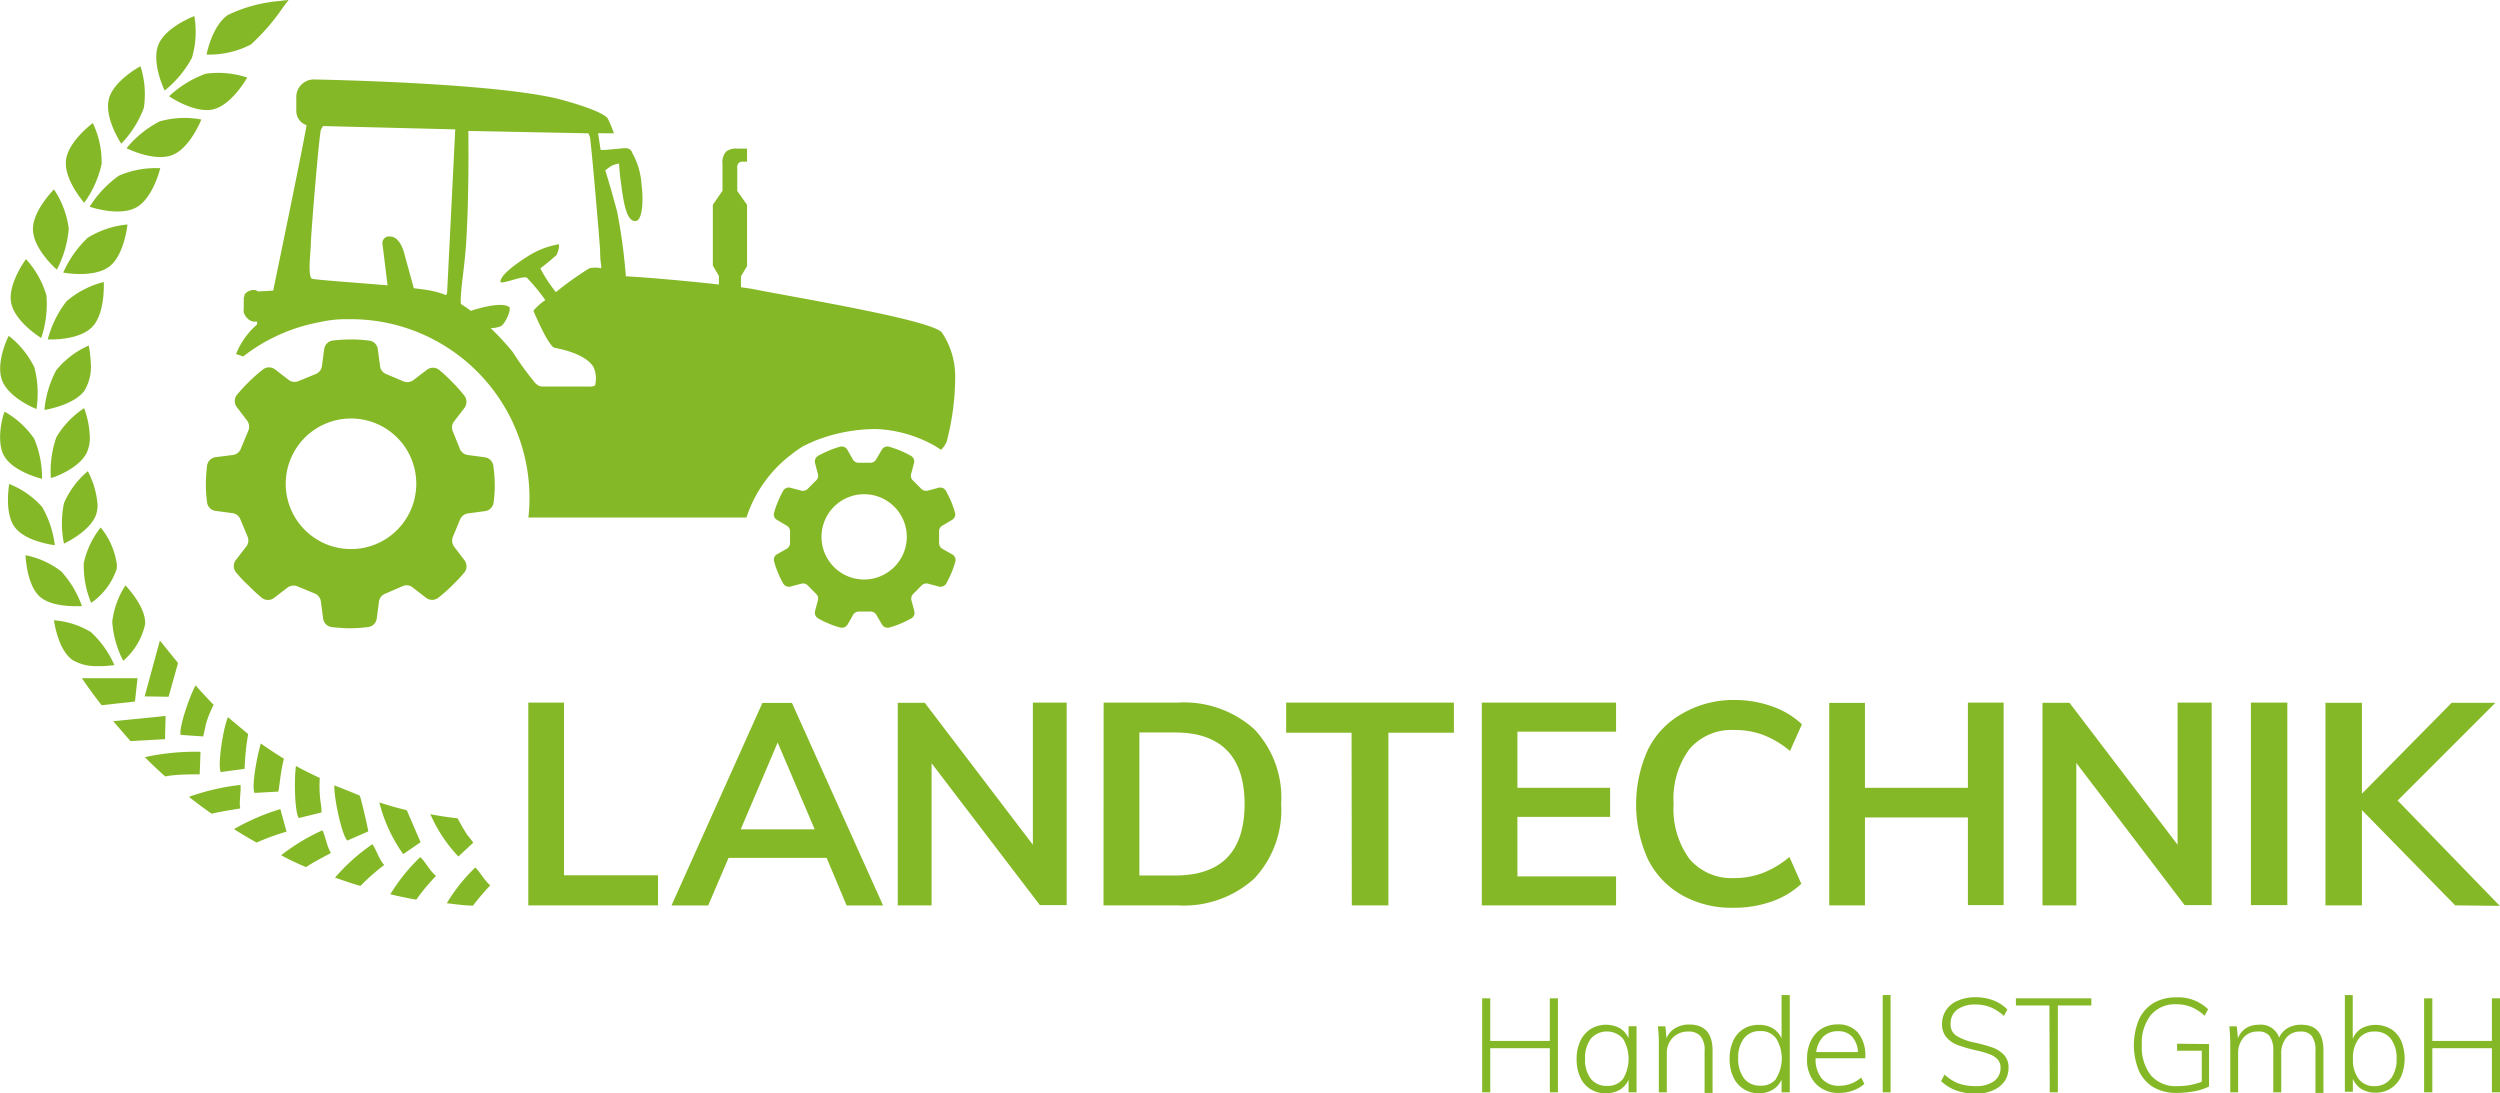 <svg id="Ebene_4" data-name="Ebene 4" xmlns="http://www.w3.org/2000/svg" viewBox="0 0 209.83 91.77">
    <defs>
        <style>
            .cls-1,.cls-2{fill:#85b826}.cls-2{fill-rule:evenodd}
        </style>
    </defs>
    <path class="cls-1" d="M35.44 21.72ZM87.53 38.73c-.76-1.06-12.6-3-15.77-3.64-.3-.06-.68-.11-1.1-.17V34l.51-.85V28l-.82-1.16v-1.93a.51.51 0 0 1 .1-.39.4.4 0 0 1 .34-.14h.38v-1.1h-.91a1.29 1.29 0 0 0-.85.26 1.36 1.36 0 0 0-.3 1.06v2.22L68.3 28v5.1l.51.87v.72C66.22 34.4 63 34.11 61 34a48 48 0 0 0-.73-5.42c-.2-.74-.58-2.14-1-3.48l.41-.3a1.82 1.82 0 0 1 .75-.26 17 17 0 0 0 .18 1.75c.21 1.66.48 3.16 1.22 3.07.52-.06.68-1.46.48-3.12a6.17 6.17 0 0 0-.77-2.59.53.53 0 0 0-.18-.28c-.23-.19-.58-.11-.85-.09l-1.18.11a4 4 0 0 1-.45 0c-.09-.59-.16-1.07-.21-1.4L60 22a12.42 12.42 0 0 0-.51-1.23c-.4-.65-3.7-1.56-4.46-1.73-5.89-1.32-20.2-1.56-20.2-1.56A1.47 1.47 0 0 0 33.34 19v1.11a1.27 1.27 0 0 0 .86 1.21c-.33 2-2.8 13.88-2.8 13.88s-1.3.08-1.3.07-.05-.07-.25-.12h-.11a.74.74 0 0 0-.31.06 1 1 0 0 0-.36.23l-.08.1v.11l-.06.12a.14.14 0 0 1 0 .07v.07a.22.22 0 0 0 0 .08v.14a2.13 2.13 0 0 0 0 .27v.14a.17.17 0 0 1 0 .07v.07a1.08 1.08 0 0 0 0 .36 1.54 1.54 0 0 0 .17.34 1.72 1.72 0 0 0 .27.27 1.19 1.19 0 0 0 .35.15H30.05v.24a6.47 6.47 0 0 0-1.77 2.49s.19.05.6.2a14.8 14.8 0 0 1 6.41-2.88 9.81 9.81 0 0 1 2.19-.25h.56a15 15 0 0 1 14.78 16.65h18.3A10.88 10.88 0 0 1 74.83 49a10.73 10.73 0 0 1 1-.71c.35-.18.68-.33 1-.47a14 14 0 0 1 5.17-1 10.85 10.85 0 0 1 5 1.45c.12.08.24.14.35.23l.11.06.08-.09s.09-.09.13-.15a2.94 2.94 0 0 0 .17-.26.8.8 0 0 0 .08-.16 21.5 21.5 0 0 0 .72-5.51 6.55 6.55 0 0 0-1.11-3.66ZM46 35.32a.4.4 0 0 1-.1.26 7.17 7.17 0 0 0-1.34-.39c-.34-.06-.81-.12-1.36-.19l-.76-2.77c-.16-.71-.56-1.57-1.24-1.57h-.19a.57.57 0 0 0-.43.69l.42 3.41c-2.9-.25-6.27-.47-6.38-.57-.33-.36-.06-2.37-.06-2.9 0-.78.68-9 .84-9.57a1.69 1.69 0 0 1 .19-.33l11.09.28Zm9.32-4a7.05 7.05 0 0 0-2.55 1c-.63.4-2.28 1.49-2.3 2.13 0 .3 1.9-.54 2.22-.33A15 15 0 0 1 54.24 36a4.85 4.85 0 0 0-1 .89s1.25 3 1.78 3.11 2.56.49 3.26 1.61a2.33 2.33 0 0 1 .13 1.56 1 1 0 0 1-.56.08h-3.33c-.63 0-.73.07-1.12-.28a26.12 26.12 0 0 1-1.9-2.62 22.66 22.66 0 0 0-1.85-2 2.31 2.31 0 0 0 .86-.16c.37-.2.92-1.46.69-1.62-.7-.47-2.8.19-3.21.33-.28-.21-.56-.4-.84-.58-.08-1 .31-2.95.45-5.21.23-3.73.19-8.14.18-9.31l10.09.2c0 .08.07.18.11.3.12.55.82 8.77.86 9.54 0 .23 0 .72.09 1.24a2.09 2.09 0 0 1 0 .25 2.24 2.24 0 0 0-1 0 26.16 26.16 0 0 0-2.8 2 11.61 11.61 0 0 1-1.31-2 16.33 16.33 0 0 0 1.37-1.13c.08-.2.31-.79.14-.92Z" transform="translate(-8.47 -10.81)"/>
    <path class="cls-1" d="M49.88 49.91a.85.85 0 0 0-.72-.72L47.73 49a.84.84 0 0 1-.66-.51l-.6-1.49a.84.84 0 0 1 .11-.82l.88-1.14a.86.86 0 0 0 0-1 12.08 12.08 0 0 0-1.07-1.2 12.34 12.34 0 0 0-1.08-1 .84.84 0 0 0-1 0l-1.14.87a.85.85 0 0 1-.83.11l-1.47-.62a.82.82 0 0 1-.5-.65l-.19-1.43a.82.82 0 0 0-.71-.72 11.64 11.64 0 0 0-1.45-.1 14.39 14.39 0 0 0-1.62.09.84.84 0 0 0-.72.72l-.19 1.42a.84.84 0 0 1-.51.67l-1.47.6a.83.83 0 0 1-.82-.11l-1.14-.88a.84.84 0 0 0-1 0 13.61 13.61 0 0 0-1.21 1.07 14.12 14.12 0 0 0-1 1.09.84.84 0 0 0 0 1l.87 1.14a.85.85 0 0 1 .11.83l-.61 1.47A.85.85 0 0 1 28 49l-1.43.18a.84.84 0 0 0-.72.72 13.93 13.93 0 0 0-.1 1.45 10.88 10.88 0 0 0 .1 1.61.82.82 0 0 0 .71.73l1.43.19a.81.81 0 0 1 .65.51l.61 1.46a.83.83 0 0 1-.11.83l-.88 1.14a.83.83 0 0 0 0 1A10.18 10.18 0 0 0 29.38 60a12.34 12.34 0 0 0 1.08 1 .84.84 0 0 0 1 0l1.14-.87a.86.86 0 0 1 .83-.11l1.47.61a.84.84 0 0 1 .5.66l.19 1.43a.83.83 0 0 0 .71.72 13.93 13.93 0 0 0 1.45.1 12.47 12.47 0 0 0 1.62-.1.83.83 0 0 0 .72-.71l.19-1.43a.82.82 0 0 1 .5-.65l1.5-.65a.81.81 0 0 1 .82.11l1.14.88a.83.83 0 0 0 1 0 11.35 11.35 0 0 0 1.22-1.08 13.71 13.71 0 0 0 1-1.07.84.84 0 0 0 0-1l-.87-1.14a.86.86 0 0 1-.11-.83l.61-1.47a.85.85 0 0 1 .66-.5l1.43-.19a.83.83 0 0 0 .72-.72 11.48 11.48 0 0 0 .1-1.44 14.52 14.52 0 0 0-.12-1.64ZM40 56.49a5.48 5.48 0 1 1 3-7.16 5.49 5.49 0 0 1-3 7.16ZM88.37 57.33l-.81-.46a.55.55 0 0 1-.27-.48v-1a.52.52 0 0 1 .27-.46l.81-.48a.54.54 0 0 0 .26-.6 9.28 9.28 0 0 0-.35-1c-.13-.29-.27-.58-.42-.85a.55.55 0 0 0-.62-.25l-.9.24a.55.55 0 0 1-.53-.14l-.73-.73a.55.55 0 0 1-.14-.53l.24-.9a.54.54 0 0 0-.25-.62c-.28-.15-.56-.3-.85-.42a9.28 9.28 0 0 0-1-.35.54.54 0 0 0-.6.26l-.48.82a.54.54 0 0 1-.47.27h-1a.54.54 0 0 1-.47-.27l-.47-.82a.54.54 0 0 0-.6-.26 8 8 0 0 0-1 .35c-.3.13-.58.27-.86.42a.56.56 0 0 0-.25.62l.24.91a.53.53 0 0 1-.14.52l-.73.73a.55.55 0 0 1-.53.14l-.9-.24a.54.54 0 0 0-.62.26 8.16 8.16 0 0 0-.41.84 7.55 7.55 0 0 0-.35 1 .52.52 0 0 0 .25.6l.81.48a.53.53 0 0 1 .28.46v1a.56.56 0 0 1-.28.48l-.81.46a.52.52 0 0 0-.25.6 7.09 7.09 0 0 0 .35 1 6.84 6.84 0 0 0 .42.86.55.55 0 0 0 .61.25l.91-.24a.55.55 0 0 1 .52.13l.73.74a.53.53 0 0 1 .14.52l-.24.91a.54.54 0 0 0 .26.61 6.11 6.11 0 0 0 .85.42 6.84 6.84 0 0 0 1 .35.57.57 0 0 0 .62-.25l.46-.81a.56.56 0 0 1 .48-.28h1a.54.54 0 0 1 .47.27l.48.82a.55.55 0 0 0 .61.25 8.22 8.22 0 0 0 1.85-.77.53.53 0 0 0 .25-.61l-.24-.9a.55.55 0 0 1 .14-.53l.73-.74a.57.57 0 0 1 .53-.13l.9.24a.57.57 0 0 0 .62-.25c.15-.28.29-.56.42-.86a8.6 8.6 0 0 0 .35-1 .54.54 0 0 0-.29-.6ZM81 59.45a3.58 3.58 0 1 1 3.58-3.58A3.59 3.59 0 0 1 81 59.45ZM52.81 69.78h3v14.49h7.89v2.53H52.81ZM77.85 82.81h-8.23l-1.71 4h-3.08l7.63-17h2.48l7.65 17h-3.06Zm-1-2.39-3.11-7.29-3.1 7.29ZM98 69.78v17h-2.25l-9.09-11.91V86.8h-2.84v-17h2.27l9.07 11.91V69.78ZM101.1 69.78h6.2a8.84 8.84 0 0 1 6.43 2.22 8.36 8.36 0 0 1 2.27 6.27 8.42 8.42 0 0 1-2.28 6.3 8.81 8.81 0 0 1-6.43 2.23h-6.2Zm6 14.51c3.88 0 5.83-2 5.83-6s-2-6-5.83-6h-3v12ZM121.91 72.31h-5.49v-2.53h14.08v2.53H125V86.8h-3.07ZM132.84 69.78h11.27v2.44h-8.28v4.71h7.78v2.44h-7.78v5h8.28v2.43h-11.27ZM149.64 85.94a7.07 7.07 0 0 1-2.85-3 11.13 11.13 0 0 1 0-9.22 7 7 0 0 1 2.85-3 8.57 8.57 0 0 1 4.36-1.16 9.41 9.41 0 0 1 3.21.54 7 7 0 0 1 2.5 1.5l-1 2.24a8 8 0 0 0-2.26-1.35 6.8 6.8 0 0 0-2.4-.41 4.65 4.65 0 0 0-3.78 1.6 7 7 0 0 0-1.33 4.59 7.11 7.11 0 0 0 1.32 4.62 4.63 4.63 0 0 0 3.74 1.62 6.81 6.81 0 0 0 2.4-.42 8 8 0 0 0 2.26-1.35l1 2.25a7.11 7.11 0 0 1-2.5 1.49A9.41 9.41 0 0 1 154 87a8.47 8.47 0 0 1-4.36-1.06ZM176.64 69.78v17h-3v-7.36H165v7.38h-3v-17h3v7.13h8.64v-7.15ZM194.1 69.78v17h-2.27l-9.09-11.93V86.8h-2.84v-17h2.27l9.07 11.91V69.78ZM197.39 69.78h3.06v17h-3.06ZM214.54 86.8l-7.83-8v8h-3.06v-17h3.06v7.63l7.53-7.63h3.67l-8.2 8.2 8.57 8.84ZM139.23 94.6v7.89h-.68v-3.7h-5v3.7h-.68V94.6h.68v3.58h5V94.6ZM145.83 96.94v5.55h-.67v-1.07a1.8 1.8 0 0 1-.73.85 2.23 2.23 0 0 1-1.18.3 2.26 2.26 0 0 1-2.15-1.35 3.57 3.57 0 0 1-.3-1.51 3.51 3.51 0 0 1 .31-1.53 2.44 2.44 0 0 1 .86-1 2.51 2.51 0 0 1 2.45-.08 1.93 1.93 0 0 1 .74.85v-1Zm-1.14 4.43a3.27 3.27 0 0 0 0-3.38 1.8 1.8 0 0 0-2.7 0 2.69 2.69 0 0 0-.48 1.7 2.56 2.56 0 0 0 .48 1.66 1.65 1.65 0 0 0 1.36.6 1.61 1.61 0 0 0 1.34-.58ZM152.21 99v3.54h-.67V99a1.8 1.8 0 0 0-.34-1.22 1.3 1.3 0 0 0-1-.39 1.79 1.79 0 0 0-1.33.51 1.86 1.86 0 0 0-.5 1.38v3.21h-.67v-4a11.86 11.86 0 0 0-.08-1.54h.63l.09 1a1.78 1.78 0 0 1 .76-.86 2.26 2.26 0 0 1 1.17-.29c1.27.01 1.94.72 1.94 2.2ZM158.69 94.33v8.16H158v-1.07a1.76 1.76 0 0 1-.74.85 2.17 2.17 0 0 1-1.17.3 2.31 2.31 0 0 1-1.28-.36 2.34 2.34 0 0 1-.86-1 3.51 3.51 0 0 1-.31-1.53 3.57 3.57 0 0 1 .3-1.51 2.34 2.34 0 0 1 .86-1 2.39 2.39 0 0 1 1.29-.34 2.24 2.24 0 0 1 1.16.28 1.89 1.89 0 0 1 .75.85v-3.63Zm-1.15 7a3.2 3.2 0 0 0 0-3.37 1.57 1.57 0 0 0-1.33-.61 1.65 1.65 0 0 0-1.36.6 2.62 2.62 0 0 0-.49 1.67 2.69 2.69 0 0 0 .49 1.7 1.64 1.64 0 0 0 1.35.61 1.6 1.6 0 0 0 1.34-.56ZM160.86 99.63a2.53 2.53 0 0 0 .52 1.71 1.84 1.84 0 0 0 1.49.6 2.75 2.75 0 0 0 1.81-.69l.27.53a2.73 2.73 0 0 1-.93.55 3.25 3.25 0 0 1-1.15.21 2.59 2.59 0 0 1-2-.77 2.9 2.9 0 0 1-.73-2.1 3.37 3.37 0 0 1 .33-1.52 2.39 2.39 0 0 1 .9-1 2.51 2.51 0 0 1 1.34-.36 2.15 2.15 0 0 1 1.71.7 3 3 0 0 1 .61 2v.14Zm.64-1.81a2.19 2.19 0 0 0-.59 1.29h3.5a2.06 2.06 0 0 0-.5-1.3 1.54 1.54 0 0 0-1.18-.45 1.69 1.69 0 0 0-1.23.46ZM166.49 94.33h.66v8.16h-.66ZM172.65 102.33a3.6 3.6 0 0 1-1.26-.78l.29-.55a3.76 3.76 0 0 0 1.18.75 4.3 4.3 0 0 0 1.43.22 2.58 2.58 0 0 0 1.54-.41 1.38 1.38 0 0 0 .55-1.15 1 1 0 0 0-.27-.71 1.83 1.83 0 0 0-.69-.42 7.19 7.19 0 0 0-1.09-.31 12.76 12.76 0 0 1-1.47-.42 2.34 2.34 0 0 1-1-.65 1.65 1.65 0 0 1-.39-1.15 2 2 0 0 1 .35-1.17 2.13 2.13 0 0 1 1-.79 3.54 3.54 0 0 1 1.47-.28 4.18 4.18 0 0 1 1.48.26 3.27 3.27 0 0 1 1.18.77l-.29.54a3.91 3.91 0 0 0-1.12-.73 3.39 3.39 0 0 0-1.25-.23 2.53 2.53 0 0 0-1.55.43 1.43 1.43 0 0 0-.55 1.19 1.09 1.09 0 0 0 .48 1 4.42 4.42 0 0 0 1.42.55l.32.07a12.1 12.1 0 0 1 1.4.41 2.55 2.55 0 0 1 .88.6 1.54 1.54 0 0 1 .36 1.07 2 2 0 0 1-.34 1.13 2.26 2.26 0 0 1-1 .77 3.69 3.69 0 0 1-1.46.27 5.09 5.09 0 0 1-1.6-.28ZM180.48 95.2h-2.81v-.6H184v.6h-2.81v7.29h-.68ZM193.88 98.44V102a4.16 4.16 0 0 1-1.18.39 7.66 7.66 0 0 1-1.51.15 3.77 3.77 0 0 1-2-.49 3.1 3.1 0 0 1-1.19-1.35 5.67 5.67 0 0 1 0-4.33 3.17 3.17 0 0 1 1.21-1.37 3.73 3.73 0 0 1 1.93-.48 3.58 3.58 0 0 1 2.66 1l-.29.54a4 4 0 0 0-1.12-.73 3.4 3.4 0 0 0-1.26-.23 2.65 2.65 0 0 0-2.13.9 3.74 3.74 0 0 0-.76 2.52 3.8 3.8 0 0 0 .77 2.56 2.75 2.75 0 0 0 2.2.89 5.55 5.55 0 0 0 2.06-.37V99h-2.07v-.59ZM203.48 99v3.54h-.67V99a2 2 0 0 0-.3-1.23 1.13 1.13 0 0 0-.94-.38 1.49 1.49 0 0 0-1.2.51 2.06 2.06 0 0 0-.43 1.39v3.2h-.67V99a2 2 0 0 0-.31-1.23 1.15 1.15 0 0 0-1-.38 1.5 1.5 0 0 0-1.19.51 2 2 0 0 0-.45 1.39v3.2h-.66v-4a13.94 13.94 0 0 0-.08-1.54h.63l.09 1a1.83 1.83 0 0 1 .69-.85 2 2 0 0 1 1.06-.28 1.61 1.61 0 0 1 1.71 1.08 1.74 1.74 0 0 1 .72-.8 2.17 2.17 0 0 1 1.12-.28c1.27-.01 1.88.7 1.88 2.18ZM209.13 97.16a2.36 2.36 0 0 1 .87 1 3.92 3.92 0 0 1 0 3 2.34 2.34 0 0 1-.86 1 2.31 2.31 0 0 1-1.28.36 2.23 2.23 0 0 1-1.18-.3 1.85 1.85 0 0 1-.73-.87v1.09h-.67v-8.11h.66V98a1.84 1.84 0 0 1 .74-.88 2.53 2.53 0 0 1 2.46.06Zm0 4.2a2.69 2.69 0 0 0 .49-1.7 2.62 2.62 0 0 0-.49-1.67 1.63 1.63 0 0 0-1.35-.6 1.6 1.6 0 0 0-1.34.6 2.65 2.65 0 0 0-.48 1.7 2.59 2.59 0 0 0 .48 1.68 1.6 1.6 0 0 0 1.35.6 1.63 1.63 0 0 0 1.32-.61ZM218.3 94.6v7.89h-.68v-3.7h-5v3.7h-.69V94.6h.69v3.58h5V94.6ZM29.52 14.55a7.64 7.64 0 0 1-3.71.84s.43-2.38 1.78-3.32A12.34 12.34 0 0 1 32 10.89c.42-.06.69-.08.69-.08l-.42.55a17.48 17.48 0 0 1-2.75 3.19ZM21.74 14.63c-.55 1.53.55 3.78.55 3.78a9 9 0 0 0 2.29-2.75 7.7 7.7 0 0 0 .2-3.5s-2.49.94-3.04 2.47ZM26.32 20c-1.59.32-3.66-1.11-3.66-1.11A9 9 0 0 1 25.73 17a7.69 7.69 0 0 1 3.49.32s-1.3 2.33-2.9 2.68ZM17.59 19.2c-.34 1.59 1.06 3.67 1.06 3.67a8.72 8.72 0 0 0 1.89-3 7.66 7.66 0 0 0-.28-3.5s-2.34 1.24-2.67 2.83ZM22.86 23.85c-1.53.53-3.77-.6-3.77-.6A8.79 8.79 0 0 1 21.87 21a7.61 7.61 0 0 1 3.5-.16s-.97 2.48-2.51 3.01ZM14 24.34c-.12 1.62 1.54 3.49 1.54 3.49A8.84 8.84 0 0 0 17 24.57a7.61 7.61 0 0 0-.74-3.43s-2.14 1.58-2.26 3.2ZM19.85 28.25c-1.46.75-3.85-.09-3.85-.09a9 9 0 0 1 2.46-2.61 7.77 7.77 0 0 1 3.46-.62s-.62 2.59-2.07 3.32ZM11.24 30.19c.11 1.62 2 3.25 2 3.25a8.93 8.93 0 0 0 1-3.45A7.66 7.66 0 0 0 13 26.71s-1.88 1.86-1.76 3.48ZM17.58 33.23c-1.33.93-3.8.46-3.8.46a8.92 8.92 0 0 1 2.06-2.93 7.77 7.77 0 0 1 3.33-1.11s-.26 2.65-1.59 3.58ZM9.42 36.29c.36 1.58 2.51 2.89 2.51 2.89a9 9 0 0 0 .44-3.56 7.68 7.68 0 0 0-1.72-3.06s-1.59 2.14-1.23 3.73ZM16.16 38.3c-1.17 1.13-3.68 1-3.68 1a8.79 8.79 0 0 1 1.58-3.21 7.63 7.63 0 0 1 3.12-1.61s.15 2.7-1.02 3.82ZM11.53 45.14c-.37-.15-2.32-1-2.87-2.37S9 39.36 9.21 39a7.48 7.48 0 0 1 2.15 2.66 8.62 8.62 0 0 1 .17 3.48ZM16.09 41.27a3.89 3.89 0 0 1-.54 2.34c-.86 1.15-3 1.55-3.35 1.61a8.63 8.63 0 0 1 1-3.35 7.34 7.34 0 0 1 2.72-2.06 10 10 0 0 1 .17 1.46ZM12 51c-.44-.11-2.42-.68-3.15-1.87s-.19-3.31 0-3.77a7.48 7.48 0 0 1 2.49 2.27A8.55 8.55 0 0 1 12 51ZM16 47.31a3 3 0 0 1-.26 1.52c-.64 1.25-2.56 2-3 2.1a8.69 8.69 0 0 1 .46-3.42 7.48 7.48 0 0 1 2.33-2.44 7.45 7.45 0 0 1 .47 2.24ZM13.07 56.57c-.51-.07-2.47-.4-3.32-1.46s-.59-3.11-.51-3.68A7.34 7.34 0 0 1 12 53.35a8.39 8.39 0 0 1 1.07 3.22ZM16.66 53.19a2.53 2.53 0 0 1-.13.83c-.47 1.27-2.22 2.19-2.69 2.42a8.41 8.41 0 0 1 0-3.4 7.21 7.21 0 0 1 2-2.68 7.15 7.15 0 0 1 .82 2.83ZM15.35 61.69c-.54 0-2.49.09-3.51-.78s-1.2-2.95-1.23-3.5a7.18 7.18 0 0 1 3 1.36 8.5 8.5 0 0 1 1.74 2.92ZM18.27 58.14a1.79 1.79 0 0 1 0 .4 5.62 5.62 0 0 1-2.15 2.87 8.11 8.11 0 0 1-.62-3.33 7.29 7.29 0 0 1 1.42-3 6.24 6.24 0 0 1 1.35 3.06ZM18.07 66.63a9 9 0 0 1-1.52.09 3.83 3.83 0 0 1-2-.52c-1.09-.76-1.47-2.76-1.55-3.33a7 7 0 0 1 3.11 1 8.28 8.28 0 0 1 1.96 2.76ZM20.65 63.2a5.6 5.6 0 0 1-1.84 3.07 8.45 8.45 0 0 1-.92-3.27A7.17 7.17 0 0 1 19 59.94c.37.41 1.73 1.94 1.65 3.26Z" transform="translate(-8.47 -10.81)"/>
    <path class="cls-2" d="M38.67 77.59c-.72-.26-1.43-.55-2.14-.87ZM29.3 72.42a20.57 20.57 0 0 0-.3 2.92l-2 .27c-.28-.53.18-3.6.6-4.61ZM28.64 78.66c-.57.11-1.64.25-2.4.45-.66-.46-1.29-.93-1.91-1.42a19.3 19.3 0 0 1 4.32-1c.08.47-.14 1.43-.01 1.97ZM31.83 77.25l-2 .11c-.25-.54.18-2.94.53-4.15.63.45 1.27.87 1.94 1.28-.3 1.16-.37 2.37-.47 2.76ZM32.52 80.61a21.14 21.14 0 0 0-2.52.92l-1.17-.68-.72-.45A18.37 18.37 0 0 1 32 78.72ZM35.46 79l-1.91.47c-.33-.46-.41-3.11-.24-4.37q1 .55 2 1a10.41 10.41 0 0 0 .07 2.07 5.75 5.75 0 0 1 .08.83ZM36.25 82.4c-.5.28-1.47.76-2.09 1.19-.71-.3-1.41-.62-2.09-1a17.06 17.06 0 0 1 3.46-2.09c.24.43.39 1.42.72 1.9Z" transform="translate(-8.47 -10.81)"/>
    <path class="cls-2" d="M38.67 77.59c.16.48.64 2.53.71 3l-1.76.77c-.46-.45-1.12-3.54-1.09-4.63ZM40.72 83.41a17.42 17.42 0 0 0-2 1.76c-.71-.21-1.42-.45-2.13-.7a16.16 16.16 0 0 1 3.13-2.8c.28.33.59 1.33 1 1.74ZM43.77 81.5l-1.46 1a13 13 0 0 1-2-4.34c.76.25 1.53.47 2.3.65ZM45.07 84.32a17.87 17.87 0 0 0-1.66 2c-.73-.13-1.45-.28-2.18-.45a15.37 15.37 0 0 1 2.51-3.12c.35.25.85 1.25 1.33 1.57ZM48.19 81.54l-1.25 1.16a12.55 12.55 0 0 1-2.35-3.55c.76.14 1.51.26 2.28.34.25.43.54 1 .86 1.45a4.8 4.8 0 0 1 .46.6ZM49.62 85.12a21.07 21.07 0 0 0-1.45 1.7c-.73 0-1.47-.12-2.2-.2a14.54 14.54 0 0 1 2.39-3c.34.29.81 1.15 1.26 1.5ZM25.52 72.62l-1.89-.13c-.15-.54.67-3.08 1.26-4.16.48.56 1 1.11 1.51 1.64a8.51 8.51 0 0 0-.51 1.18c-.2.57-.3 1.29-.37 1.47Z" transform="translate(-8.47 -10.81)"/>
    <path class="cls-2" d="M9.5 60.53h.01l4.39-.44-.05 1.95-2.9.16-1.45-1.67zM14.15 58.48l-2.01-.03 1.28-4.69 1.41 1.75.01.01.1.14-.79 2.82z"/>
    <path class="cls-2" d="M19.8 69.69 17 70a41.22 41.22 0 0 1-1.66-2.27h4.67ZM25.23 75.8c-.63 0-2.06 0-2.89.18q-.89-.78-1.71-1.62a19.73 19.73 0 0 1 4.67-.45Z" transform="translate(-8.47 -10.81)"/>
</svg>
